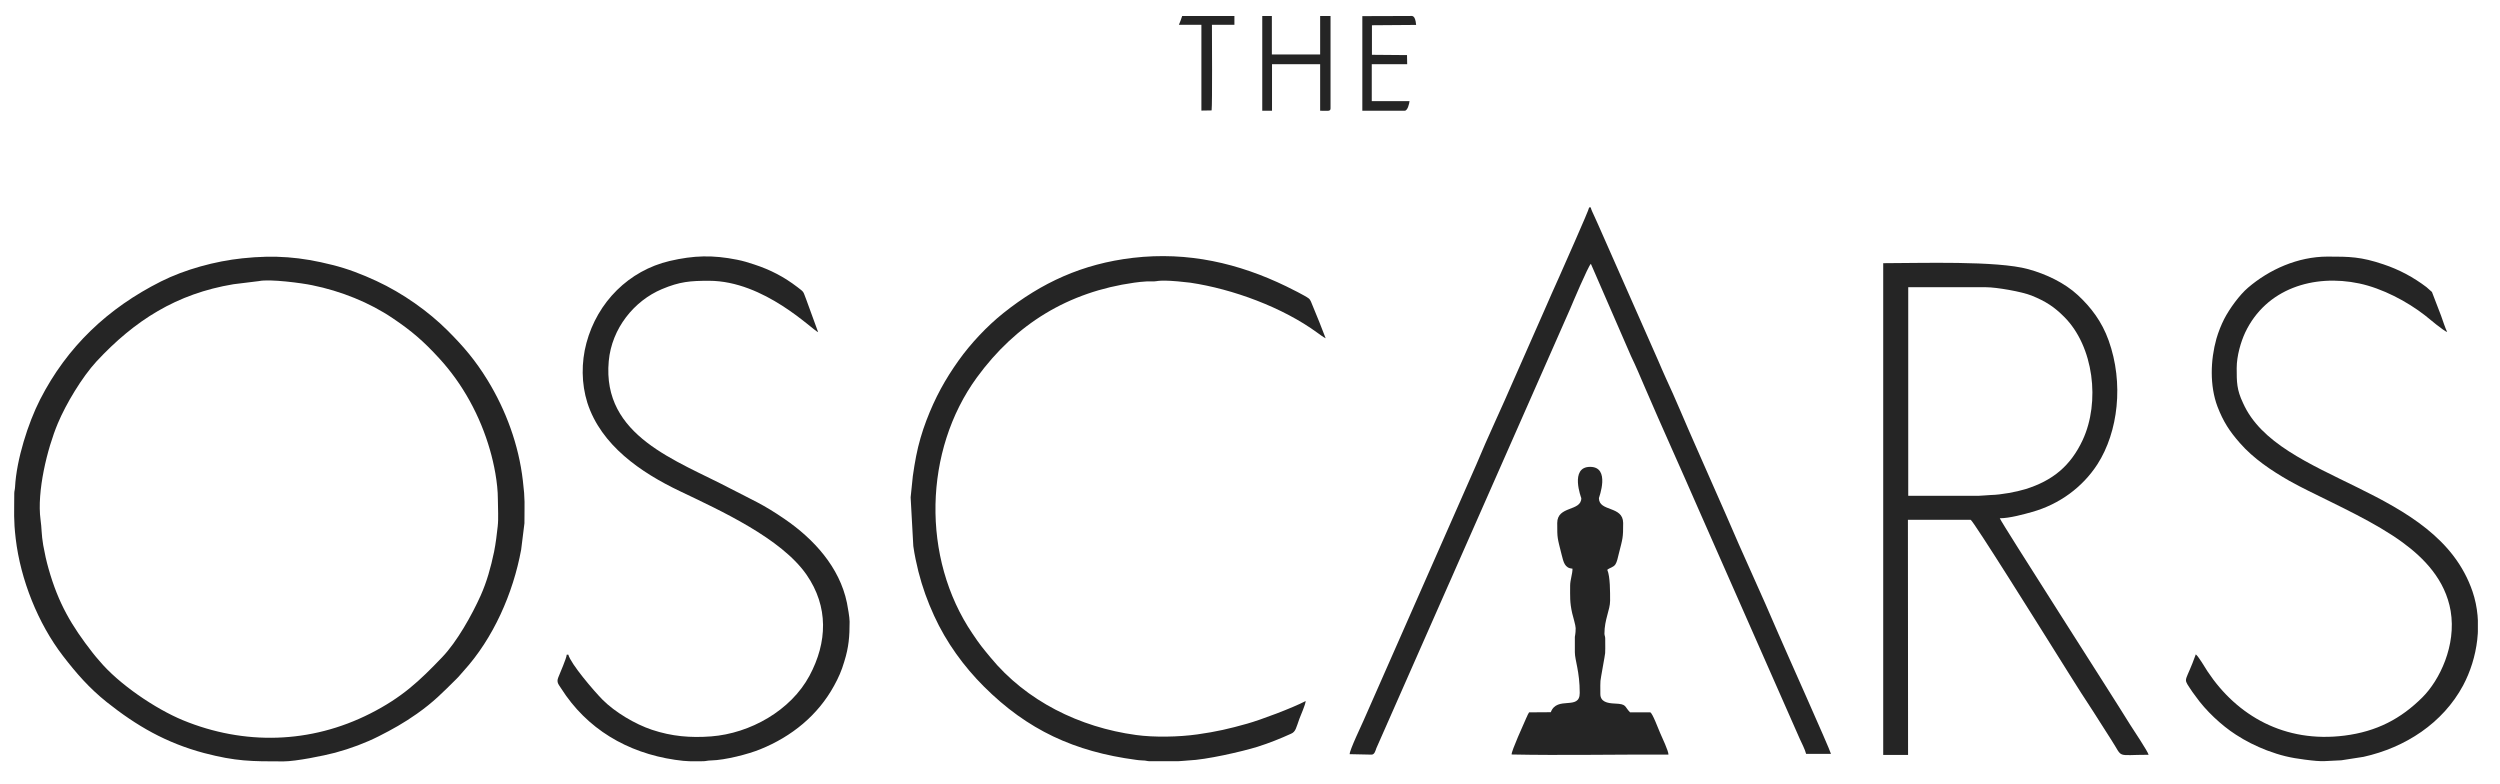 <svg width="102" height="32" viewBox="0 0 102 32" fill="none" xmlns="http://www.w3.org/2000/svg">
<g clip-path="url(#clip0_798_1588)">
<path fill-rule="evenodd" clip-rule="evenodd" d="M10.563 11.469C11.012 11.373 12.341 11.553 12.732 11.636C13.907 11.873 15.075 12.341 16.031 12.989C16.802 13.508 17.283 13.925 17.912 14.611C18.881 15.663 19.594 16.971 19.992 18.362C20.152 18.914 20.313 19.702 20.313 20.369C20.313 20.735 20.345 21.139 20.306 21.479C20.268 21.818 20.229 22.158 20.159 22.511C20.024 23.159 19.857 23.748 19.613 24.294C19.254 25.095 18.644 26.185 18.041 26.814C17.116 27.782 16.404 28.455 15.101 29.115C12.668 30.347 9.959 30.411 7.463 29.385C6.346 28.923 4.844 27.91 4.054 26.961C3.952 26.839 3.875 26.762 3.785 26.64C2.918 25.531 2.379 24.614 1.981 23.203C1.891 22.883 1.827 22.601 1.763 22.242C1.686 21.799 1.705 21.543 1.654 21.203C1.5 20.061 1.923 18.311 2.36 17.272C2.693 16.477 3.348 15.387 3.932 14.752C5.492 13.072 7.206 11.982 9.523 11.597L10.563 11.469ZM11.564 31.065C12.071 31.065 13.207 30.834 13.669 30.712C14.311 30.539 14.921 30.308 15.454 30.039C16.012 29.757 16.481 29.494 17.001 29.128C17.694 28.641 18.06 28.256 18.618 27.705C18.727 27.602 18.811 27.487 18.913 27.378C20.127 26.044 20.935 24.21 21.263 22.427L21.397 21.35C21.397 20.529 21.43 20.414 21.333 19.613C21.166 18.151 20.64 16.733 19.895 15.515C19.395 14.701 18.92 14.143 18.259 13.483C17.482 12.707 16.436 11.963 15.357 11.463C14.773 11.193 14.202 10.969 13.56 10.809C12.27 10.482 11.224 10.398 9.889 10.539C8.778 10.655 7.54 10.995 6.57 11.482C4.401 12.572 2.738 14.143 1.634 16.304C1.147 17.259 0.672 18.753 0.614 19.869C0.607 19.997 0.582 20.029 0.582 20.132C0.582 20.927 0.55 21.19 0.64 21.972C0.838 23.652 1.551 25.435 2.565 26.756C3.117 27.474 3.637 28.07 4.349 28.641C5.575 29.616 6.769 30.308 8.329 30.725C9.632 31.065 10.255 31.065 11.564 31.065Z" fill="#252525"/>
<path fill-rule="evenodd" clip-rule="evenodd" d="M77.856 11.719H81.033C81.456 11.719 82.49 11.899 82.888 12.059C83.472 12.296 83.812 12.521 84.216 12.925C85.43 14.136 85.693 16.406 84.974 17.952C84.48 19.01 83.748 19.613 82.631 19.959C82.278 20.068 81.63 20.19 81.232 20.196C81.071 20.202 80.847 20.228 80.737 20.228H77.856V11.719ZM81.591 21.145C81.996 21.145 82.586 20.978 82.907 20.889C84.024 20.574 84.967 19.882 85.577 18.939C86.424 17.618 86.656 15.631 86.033 13.893C85.757 13.117 85.308 12.534 84.775 12.04C84.236 11.54 83.478 11.181 82.753 10.982C81.476 10.629 78.343 10.738 76.835 10.738V30.802H77.849L77.843 21.209H80.404C80.506 21.235 83.369 25.82 83.491 26.012C84.101 26.974 84.775 28.083 85.397 29.019L86.161 30.218C86.636 30.956 86.309 30.795 87.663 30.795C87.631 30.654 87.041 29.776 86.912 29.571C86.219 28.442 81.675 21.363 81.591 21.145Z" fill="#252525"/>
<path fill-rule="evenodd" clip-rule="evenodd" d="M37.154 20.292L37.263 22.28C37.315 22.652 37.392 22.998 37.469 23.312C37.636 23.966 37.841 24.531 38.111 25.121C38.611 26.217 39.33 27.198 40.139 28.006C41.923 29.789 43.843 30.667 46.346 31.001C46.436 31.013 46.481 31.02 46.615 31.026C46.757 31.026 46.801 31.058 46.911 31.058H48.06C48.175 31.058 48.336 31.033 48.49 31.026C49.202 31.001 50.666 30.667 51.307 30.468C51.776 30.321 52.238 30.135 52.675 29.936C52.867 29.853 52.88 29.699 53.015 29.327C53.073 29.167 53.259 28.763 53.272 28.602C52.732 28.885 51.436 29.372 50.884 29.526C50.158 29.731 49.632 29.853 48.862 29.962C48.098 30.071 47.078 30.09 46.346 29.987C44.048 29.673 41.872 28.602 40.409 26.82C40.081 26.422 39.991 26.32 39.677 25.852C37.584 22.767 37.687 18.375 39.857 15.4C41.448 13.22 43.579 11.912 46.275 11.533C46.397 11.514 46.641 11.488 46.782 11.482C46.879 11.476 46.981 11.488 47.078 11.482C47.264 11.469 47.219 11.45 47.533 11.45C47.777 11.45 48.329 11.501 48.56 11.533C50.293 11.79 52.334 12.54 53.753 13.579C53.862 13.656 53.965 13.739 54.087 13.803L53.83 13.143C53.734 12.905 53.65 12.707 53.554 12.469C53.503 12.354 53.477 12.239 53.394 12.174C53.252 12.065 52.649 11.764 52.476 11.681C50.544 10.745 48.477 10.257 46.224 10.52C44.157 10.764 42.495 11.533 40.941 12.771C40.267 13.309 39.6 14.021 39.112 14.707C38.56 15.483 38.156 16.214 37.796 17.157C37.623 17.612 37.475 18.112 37.379 18.606C37.328 18.875 37.283 19.132 37.244 19.42L37.154 20.292Z" fill="#252525"/>
<path fill-rule="evenodd" clip-rule="evenodd" d="M55.961 30.789C56.082 30.789 56.121 30.622 56.153 30.532L59.08 23.896C59.176 23.672 59.26 23.505 59.349 23.287L64.061 12.604C64.138 12.418 64.805 10.841 64.908 10.764L66.545 14.528C66.731 14.912 66.93 15.38 67.097 15.772C67.809 17.432 68.579 19.119 69.298 20.773L73.426 30.135C73.496 30.289 73.65 30.59 73.689 30.757H74.703C74.658 30.565 72.797 26.416 72.559 25.858C71.872 24.242 71.102 22.607 70.415 20.991L69.183 18.195C68.798 17.336 68.355 16.253 67.963 15.419C67.848 15.169 67.764 14.964 67.655 14.714L65.197 9.148C65.146 9.032 65.094 8.923 65.043 8.808C64.992 8.693 64.921 8.558 64.902 8.462H64.838C64.825 8.584 63.708 11.078 63.624 11.277C63.425 11.732 63.201 12.207 63.002 12.681L61.769 15.477C61.282 16.612 60.697 17.836 60.235 18.952L55.639 29.385C55.582 29.519 55.043 30.648 55.068 30.77L55.961 30.789Z" fill="#252525"/>
<path fill-rule="evenodd" clip-rule="evenodd" d="M91.257 15.021C91.257 14.515 91.43 13.938 91.604 13.566C92.457 11.77 94.402 11.174 96.257 11.565C97.195 11.764 98.209 12.296 98.947 12.873C99.088 12.989 99.717 13.514 99.845 13.547C99.755 13.361 99.672 13.091 99.595 12.88L99.223 11.912L98.998 11.713C98.472 11.315 97.894 11.001 97.239 10.783C96.322 10.475 95.872 10.469 94.967 10.469C93.748 10.469 92.579 11.001 91.719 11.738C91.379 12.027 90.968 12.585 90.744 13.021C90.622 13.264 90.513 13.534 90.429 13.822C90.185 14.694 90.153 15.74 90.474 16.592C90.712 17.208 90.968 17.599 91.386 18.074C91.938 18.708 92.676 19.202 93.407 19.619C93.677 19.773 93.927 19.895 94.178 20.023C95.41 20.639 96.925 21.325 98.029 22.133C98.895 22.767 99.768 23.652 99.987 24.928C100.224 26.332 99.537 27.75 98.838 28.448C97.958 29.327 96.97 29.846 95.654 30.013C93.221 30.321 91.276 29.212 90.07 27.397C89.967 27.237 89.691 26.768 89.588 26.698C89.19 27.82 89.062 27.647 89.325 28.044C89.409 28.173 89.492 28.295 89.582 28.41C89.993 28.994 90.635 29.596 91.225 29.975C91.617 30.231 92.04 30.443 92.49 30.616C93.054 30.827 93.44 30.917 94.043 30.994C94.832 31.097 94.826 31.045 95.526 31.02L96.431 30.879C98.138 30.5 99.666 29.506 100.494 27.968C101.091 26.845 101.309 25.396 100.879 24.133C99.403 19.811 92.958 19.702 91.514 16.439C91.257 15.9 91.257 15.586 91.257 15.021Z" fill="#252525"/>
<path fill-rule="evenodd" clip-rule="evenodd" d="M34.664 25.364C34.664 25.172 34.587 24.774 34.555 24.595C34.253 23.133 33.194 21.985 32.013 21.177C31.128 20.568 30.71 20.408 29.812 19.939C27.61 18.779 24.555 17.804 24.837 14.733C24.959 13.393 25.877 12.271 27.007 11.796C27.738 11.488 28.169 11.456 28.926 11.456C31.185 11.456 33.143 13.463 33.38 13.553L32.899 12.232C32.758 11.879 32.828 11.937 32.533 11.713C31.988 11.296 31.436 11.007 30.768 10.789C30.537 10.712 30.332 10.648 30.075 10.597C29.08 10.398 28.31 10.418 27.321 10.648C25.665 11.039 24.375 12.316 23.926 13.995C23.714 14.784 23.72 15.656 23.964 16.432C24.523 18.17 26.147 19.279 27.732 20.036C29.395 20.831 31.872 21.959 32.906 23.447C33.81 24.755 33.759 26.204 33.027 27.57C32.264 28.994 30.601 29.923 29.016 30.045C28.169 30.109 27.411 30.045 26.602 29.776C25.909 29.545 25.094 29.058 24.587 28.551C24.215 28.173 23.29 27.089 23.188 26.711H23.123C23.111 26.865 22.848 27.461 22.777 27.641C22.693 27.846 22.802 27.936 22.892 28.083C23.939 29.737 25.588 30.712 27.54 31C28.072 31.078 28.188 31.058 28.688 31.058C28.798 31.058 28.875 31.026 29.016 31.026C29.587 31.013 30.531 30.77 31.018 30.571C32.302 30.052 33.368 29.186 34.029 27.98C34.202 27.666 34.337 27.371 34.446 26.993C34.632 26.403 34.664 25.961 34.664 25.364Z" fill="#252525"/>
<path fill-rule="evenodd" clip-rule="evenodd" d="M65.236 20.324C65.236 20.299 65.718 19.048 64.877 19.048C64.03 19.048 64.517 20.324 64.517 20.324C64.517 20.876 63.535 20.626 63.535 21.337C63.535 21.985 63.535 21.908 63.715 22.633C63.792 22.934 63.837 23.178 64.158 23.203C64.158 23.421 64.062 23.665 64.062 23.89C64.062 24.338 64.043 24.569 64.145 25.018C64.177 25.153 64.287 25.518 64.287 25.627C64.287 25.877 64.254 25.941 64.254 25.986V26.608C64.254 26.942 64.453 27.39 64.453 28.275C64.453 29 63.529 28.378 63.272 29.058L62.386 29.064L62.329 29.167C62.309 29.212 62.303 29.237 62.277 29.282C62.175 29.519 61.661 30.642 61.674 30.783C63.67 30.827 66.019 30.776 68.073 30.789C68.08 30.648 67.81 30.084 67.733 29.904C67.663 29.75 67.419 29.083 67.329 29.064H66.507C66.263 28.82 66.385 28.724 65.885 28.705C65.577 28.692 65.294 28.634 65.294 28.314C65.294 27.641 65.275 27.923 65.391 27.23C65.519 26.474 65.493 26.826 65.493 26.05C65.493 25.961 65.461 25.928 65.461 25.852C65.461 25.274 65.692 24.883 65.692 24.512C65.692 24.178 65.699 23.524 65.577 23.248C65.679 23.159 65.827 23.152 65.91 23.024C65.975 22.928 66.013 22.729 66.045 22.601C66.212 21.94 66.225 21.953 66.225 21.337C66.219 20.626 65.236 20.889 65.236 20.324Z" fill="#252525"/>
<path fill-rule="evenodd" clip-rule="evenodd" d="M51.506 4.518H51.898V2.62H53.862V4.518C54.164 4.518 54.286 4.557 54.286 4.422V0.652H53.862V2.223H51.892V0.652H51.5V4.518H51.506Z" fill="#252525"/>
<path fill-rule="evenodd" clip-rule="evenodd" d="M55.57 4.518H57.31C57.432 4.518 57.496 4.236 57.509 4.127H55.968V2.62H57.413L57.406 2.248L55.975 2.236V1.03L57.778 1.017C57.74 0.581 57.599 0.658 57.522 0.652L55.583 0.658V4.518H55.57Z" fill="#252525"/>
<path fill-rule="evenodd" clip-rule="evenodd" d="M48.099 1.011H49.017V4.512L49.434 4.505C49.466 4.198 49.447 1.543 49.447 1.011H50.364V0.652H48.233C48.208 0.742 48.131 0.94 48.099 1.011Z" fill="#252525"/>
</g>
<defs>
<clipPath id="clip0_798_1588">
<rect width="100.516" height="30.419" fill="white" transform="translate(0.581 0.645)"/>
</clipPath>
</defs>
</svg>
